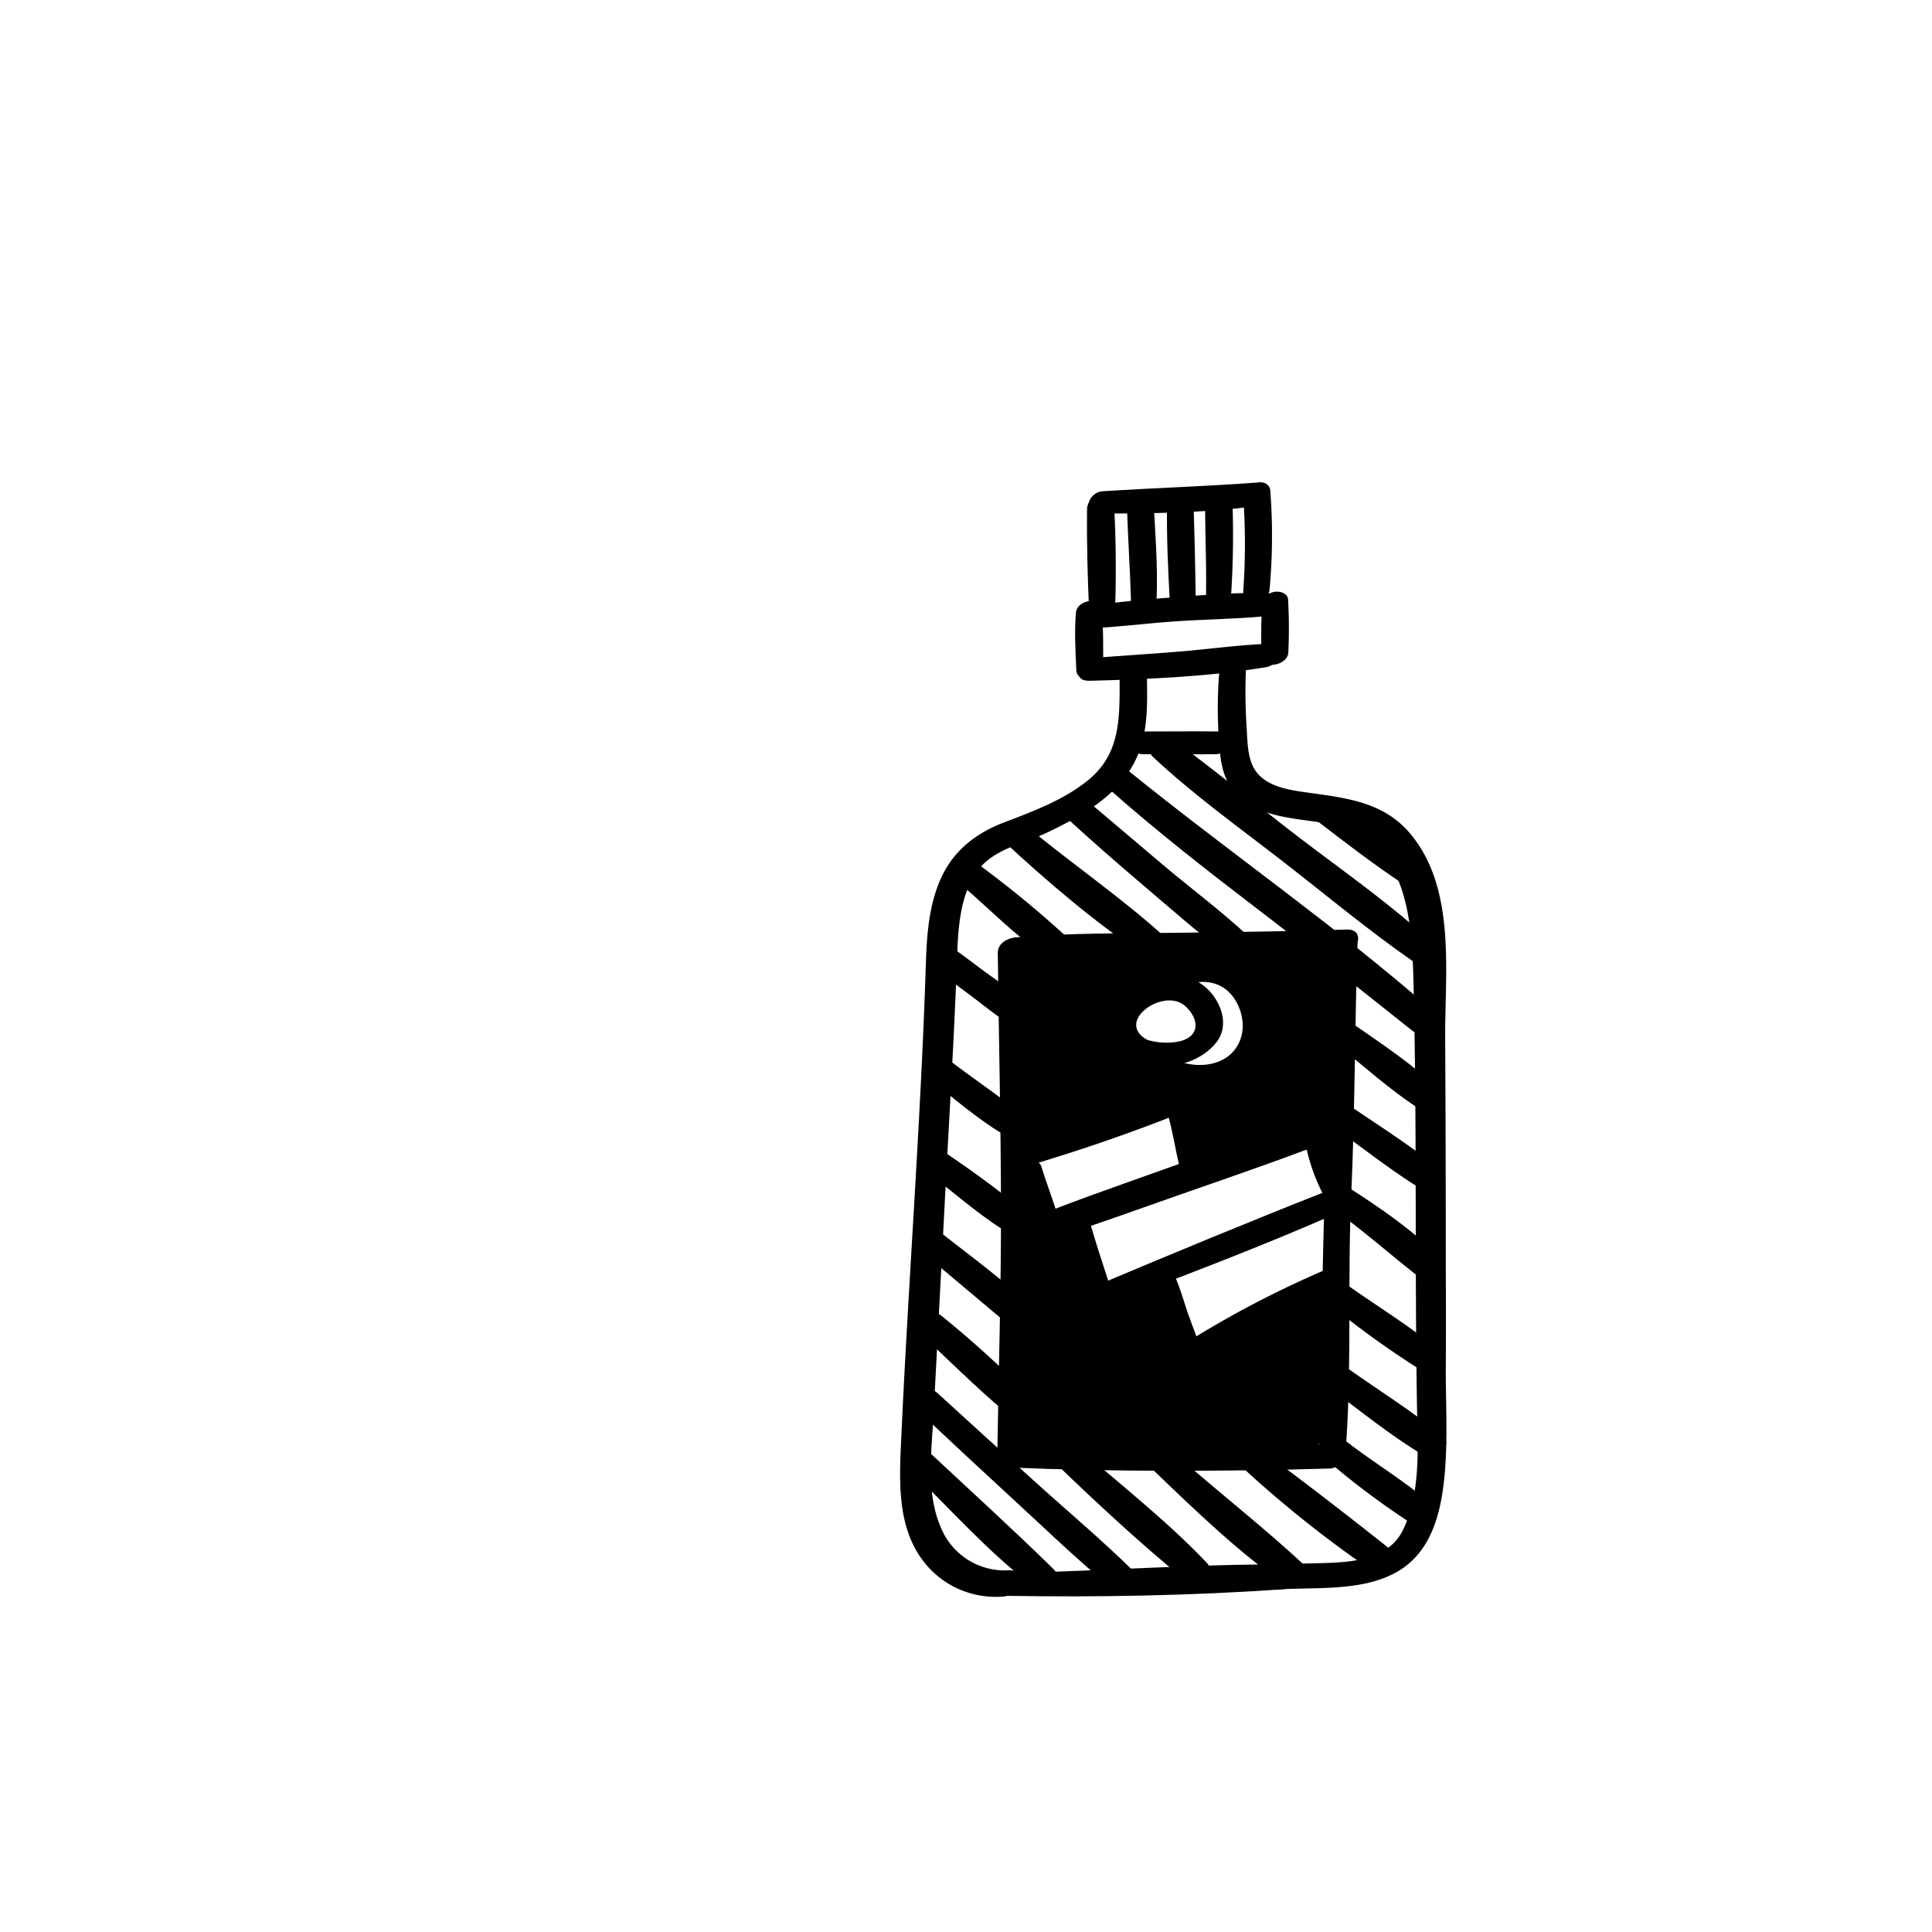 <svg id="lines" xmlns="http://www.w3.org/2000/svg" viewBox="0 0 600 600"><title>016</title><path d="M334.16,190.11c-.53,5.87-.16,12,.09,17.92.21,4.87,8.33,2.28,8.34-2,0-5.56.16-11.41-.6-16.92-.57-4.17-7.5-2.54-7.83,1Z"/><path d="M391.93,188.25a153.38,153.38,0,0,0-.09,15.61c.34,4.41,8,2.65,8.25-1.08a159.32,159.32,0,0,0-.06-16.5c-.06-2.17-2.79-2.82-4.47-2.43a4.54,4.54,0,0,0-3.63,4.4Z"/><path d="M337.48,195.21c9.16-.42,18.3-1.6,27.45-2.24s18.47-.7,27.64-1.56c4.44-.41,7-6.92,1.27-7.16-9.47-.39-19.12.48-28.55,1.19-9.2.69-18.54,1.35-27.62,3.06-3.83.71-5,6.93-.19,6.71Z"/><path d="M338.2,211.43c18.19-.48,37.15-1.26,55.11-4.25,4.18-.7,5.34-7.43.21-7.23-9,.35-18,1.63-27,2.38s-18.06,1.29-27.09,2c-4.42.37-6.82,7.22-1.25,7.07Z"/><path d="M346.35,187.74c.34-10.55.15-21.22-.37-31.77-.25-4.94-8.32-2.24-8.38,2.05-.13,10.23.15,20.57.59,30.79.19,4.32,8,2.67,8.16-1.07Z"/><path d="M394.26,183.24a183.34,183.34,0,0,0,.25-30.73c-.36-4.85-8.69-2.4-8.39,2a205.62,205.62,0,0,1,0,28.84c-.36,5.09,7.77,4.18,8.16-.15Z"/><path d="M341.18,159.48c16.45,0,33.26-.15,49.58-2.4,4.23-.58,5.32-7.63.21-7.25-16.18,1.19-32.38,1.7-48.57,2.73-4.36.27-6.67,6.94-1.22,6.92Z"/><path d="M359.19,186.36c.41-10.44-.4-20.92-1-31.34-.27-4.77-8.34-2.31-8.21,2,.3,10.13,1,20.25,1.29,30.38.14,4.18,7.76,2.58,7.91-1Z"/><path d="M371.32,185.46q-.19-15.65-.74-31.3c-.16-4.77-8.06-2.19-8.14,2-.18,10.4.31,20.87.89,31.26.26,4.67,8,2.2,8-1.95Z"/><path d="M382.34,184.64a291.4,291.4,0,0,0,.32-31.14c-.19-4.91-8.4-2.31-8.41,2.05,0,10,.46,20.07.29,30.11-.06,4.11,7.56,2.55,7.8-1Z"/><path d="M347.71,211.24c0,11.88.26,22.92-9.84,31.1-7.66,6.2-17.12,9.65-26.2,13.13-8.81,3.38-15.81,8.92-19.64,17.71-3.64,8.34-4.22,17.54-4.51,26.51-1.6,49.81-5.52,99.56-7.74,149.35-.52,11.74-.83,24.7,6.21,34.75a28.25,28.25,0,0,0,25.84,12c5.07-.45,7.85-8.37,1.44-8.13a21.33,21.33,0,0,1-20.95-13c-4.88-10.8-3-24.15-2.38-35.59l3.84-72.74c1.21-22.76,2.6-45.51,3.42-68.28.31-8.65.7-18.35,5.27-26,5-8.4,14.83-9.68,23-13.62,8.91-4.29,18.11-9.27,24.13-17.36,7.23-9.73,6.75-20.46,6.57-32-.08-4.87-8.45-2.36-8.46,2.06Z"/><path d="M378.73,207.82a139.5,139.5,0,0,0,.09,25.36c.52,5.57,1.86,10.74,6.27,14.52,8.06,6.9,19,6.32,28.76,8.41,24.32,5.2,24.72,31.79,25.19,51.89,1,42.58.32,85.17,1,127.75.21,12.6,1.4,27.94-4.42,39.56-6.27,12.52-24.74,9.34-36.28,10.59-4.74.51-7.41,8-1.36,7.67,11.73-.66,25.7.6,36.21-5.61s13.35-18.41,14.42-29.65c1.09-11.43.33-22.87.4-34.32q.09-13.87,0-27.74,0-37.46-.2-74.92C448.83,301,452,275.74,438.05,259c-8.79-10.57-21.42-11.3-34-13.15-5.67-.84-12.47-2.37-15.06-8.13-1.69-3.75-1.6-8.44-1.88-12.49a165.54,165.54,0,0,1-.17-17.54c.19-5.1-7.81-4.23-8.2.15Z"/><path d="M312.56,495.6c28.37.47,57.13-.05,85.45-2,4.87-.33,7.48-7.72,1.37-7.75-28.49-.15-57.07,2.1-85.56,2.63-4.58.09-6.8,7-1.26,7.11Z"/><path d="M309.87,295.65c.3,26.15.94,52.29,1,78.45s-.77,52.23-1.16,78.35c-.06,4.49,8.4,2.83,8.58-1.12,1.2-26.07,1.2-52.26,1.17-78.35,0-26.41-.3-52.86-1.75-79.23-.25-4.55-7.84-2.14-7.8,1.9Z"/><path d="M413.65,292.26c-1.47,26.73-1.48,53.53-2.31,80.29-.79,25.46-1,50.94-1.59,76.4-.1,4.38,8.09,2.73,8.35-1.1,1.7-25.43.37-51,1.52-76.43,1.2-26.44,1.09-52.87,2-79.31.17-4.95-7.71-4.09-8,.15Z"/><path d="M313.38,455.74c33.07,1.37,66.4,1.28,99.49.33,5-.14,7.39-7.87,1.37-7.75-33.22.63-66.35.48-99.57.14-4.72,0-6.93,7-1.29,7.28Z"/><path d="M314.09,298.28c17.1.21,34.26-.52,51.36-.74s34.28-.51,51.42-1.15c5-.18,7.36-7.92,1.37-7.72-17.13.56-34.27.77-51.41,1s-34.41,0-51.48,1.44c-4.45.36-6.93,7.07-1.26,7.15Z"/><path d="M354.62,234.22c7.68,0,15.36.1,23,0,4.56-.05,6.74-7,1.25-7.06-7.68-.08-15.37,0-23.05,0-4.54,0-6.68,7-1.24,7Z"/><path d="M351.07,329c8.64,3.78,20.18,2.57,26.56-5.12,5.16-6.22.47-15.92-6-19.14s-14.53-1.46-20.17,2.7c-8,5.87-10.33,16.39-.45,21.6,3.73,2,9.39-3.71,5-6.26-9.13-5.34,3.74-15,10.75-11.25,2.31,1.23,4.93,4.72,4.49,7.53-.93,5.87-11.5,5.21-15.27,3.75S346.49,327,351.07,329Z"/><path d="M315.85,387.92c17.17-4.86,34-11.11,50.86-17s33.8-11.69,50.43-18.26c5.06-2,3.29-9.72-2.36-7.95-17.1,5.34-33.93,11.48-50.79,17.54s-33.77,11.76-50.18,18.76c-4.33,1.84-2.89,8.27,2,6.87Z"/><path d="M343.78,405.24c24-9.06,48-18.16,71.44-28.47,5.5-2.41,2.1-8.92-3.33-6.79-23.84,9.38-47.5,19.2-71.1,29.14-5,2.11-1.9,8,3,6.12Z"/><path d="M356.7,397.85c.67,4.51,2.43,8.92,3.9,13.22a111.62,111.62,0,0,0,5.22,13.7c1.78,3.6,9.16.92,8.05-2.92-1.28-4.42-3.05-8.68-4.6-13-1.63-4.55-2.85-9.43-5-13.75-1.75-3.51-8.12-.89-7.57,2.75Z"/><path d="M370.65,423.66c14.58-8.23,29.47-15.63,44.49-23,5.12-2.5,2-8.61-3.17-6.46a311.48,311.48,0,0,0-44.35,23.26c-4.47,2.78-1.77,8.9,3,6.19Z"/><path d="M317.35,362.61c16.88-4.92,33.66-10.67,50-17.19,4.44-1.77,2.84-8.71-2.08-7q-24.4,8.55-48.77,17.29c-4.51,1.61-4.61,8.49.86,6.89Z"/><path d="M362.4,345.11c1.73,5.67,2.51,11.5,3.93,17.24,1.19,4.78,8.55,2.35,8.32-2-.33-6.43-2.46-12.95-4.52-19-1.46-4.29-9-.49-7.73,3.8Z"/><path d="M330.5,382.15A98.25,98.25,0,0,0,337,403.77c1.93,4.33,9.24.42,7.87-3.86-2.11-6.59-4.31-13.08-6.21-19.74-1.28-4.49-8.93-2.34-8.13,2Z"/><path d="M405.5,355.62a59.33,59.33,0,0,0,5.23,14.94c2.24,4.17,9.18.44,7.81-3.84-1.49-4.65-3.45-9.39-5.36-13.89-1.54-3.62-8.46-.85-7.68,2.79Z"/><path d="M315.44,365.13c1.77,6.46,3.37,13.32,6.11,19.45,1.67,3.75,9.09.9,8.11-2.95-1.68-6.55-4.27-12.92-6.27-19.38-1.19-3.84-9-.84-7.95,2.88Z"/><path d="M354.05,331.48c11.64,12.81,36.82,7.38,40.51-10.21,1.86-8.87-2.82-19.1-11.34-22.62-9.06-3.74-19.67-.22-26.8,5.88-4.52,3.86,1.05,8.48,5.25,5.22,4.7-3.64,11.1-6.43,16.95-3.75,5.42,2.48,8.34,9.78,7,15.44-2.76,11.31-17.78,11.51-25.05,4.87-3.11-2.84-9.68,1.65-6.48,5.17Z"/><path d="M282.84,456.69c12.31,12,24.1,25.35,37.83,35.79,3.24,2.47,10-1.76,6.51-5.19-12.38-12.12-25.28-23.87-37.95-35.69-3.07-2.86-9.7,1.84-6.39,5.09Z"/><path d="M284.56,437.61q15,14.13,30.15,28.07c10.11,9.25,20,18.95,30.7,27.56,3.27,2.65,10.12-1.81,6.62-5.28-9.73-9.64-20.36-18.51-30.51-27.71S301.11,441.79,291,432.51c-3.1-2.83-9.76,1.92-6.39,5.1Z"/><path d="M327.8,454.42c12.9,12.45,26.37,24.94,40.24,36.28,3.32,2.72,10.19-1.73,6.73-5.37-12.36-13-26.91-24.34-40.41-36.14-3.21-2.8-10,1.9-6.56,5.23Z"/><path d="M358.79,457.15c12.82,12.32,26,25,40.62,35.25,3.15,2.21,9.33-2.9,6-6-12.81-12-26.89-22.86-40.05-34.53-3.22-2.86-10.09,1.93-6.61,5.27Z"/><path d="M387,456.79a355.92,355.92,0,0,0,39.23,31.08c3.26,2.22,9.81-3.27,6.21-6.16-12.78-10.22-25.87-20.28-39-30.07-3.23-2.41-10,1.89-6.45,5.15Z"/><path d="M411.57,453a241,241,0,0,0,26.09,19.66c3.24,2.12,9.67-3.07,6.16-6.1-8-6.89-17.27-12.37-25.62-18.85-3.34-2.6-10.3,2.1-6.63,5.29Z"/><path d="M412.42,430.68c9.71,7.22,19.29,15.06,29.68,21.29,3.19,1.91,9.57-3.1,6-6-9.45-7.62-19.88-14.17-29.8-21.17-3.1-2.19-9.36,3.27-5.89,5.84Z"/><path d="M413.18,405.3a282,282,0,0,0,27,19.49c3.22,2,9.64-3.13,6.09-6-8.58-7-18.17-12.89-27.23-19.26-3.06-2.15-9.25,3.08-5.87,5.81Z"/><path d="M413.41,375c9.3,6.6,17.73,14.11,26.69,21.13,3.49,2.74,10.75-1.84,7-5.62-8.31-8.48-18.63-15.51-28.59-21.9-3.68-2.37-9.31,3.44-5.14,6.39Z"/><path d="M413.94,349.82c8.42,6.11,16.69,12.58,25.44,18.21,3.28,2.11,9.85-3.28,6.21-6.15-8.44-6.66-17.58-12.48-26.48-18.49-3.64-2.46-9.33,3.41-5.17,6.43Z"/><path d="M415.37,324.48c8.07,6.61,16.17,13.83,24.88,19.56,3.26,2.14,9.44-2.86,6.13-6.08-7.44-7.23-16.65-13.35-25.17-19.27-3-2.12-9.2,3-5.84,5.79Z"/><path d="M344,244.66c14.91,13.23,30.63,25.5,46.46,37.6,16.2,12.39,32.11,25.1,48.08,37.78,3.53,2.8,10.86-2.2,7-5.59-30.27-26.6-63.69-49.66-95-75-3.28-2.66-10.13,2.05-6.55,5.22Z"/><path d="M358,235c12.37,11.62,26.47,21.74,39.88,32.12s26.84,21.66,40.92,31.42c3.08,2.14,9.13-2.84,5.9-5.85-12.72-11.8-27.33-22-41.11-32.49-13.33-10.19-26.26-21.05-39.83-30.91-3-2.16-8.89,2.77-5.76,5.71Z"/><path d="M408.73,254.7c8.43,6.48,17,13.08,25.81,19,3.17,2.12,9.5-3.09,6-6-7.94-6.63-16.86-12.14-25.15-18.33-3.47-2.58-10.47,2.42-6.69,5.33Z"/><path d="M330.15,253c8.22,7.57,16.62,14.93,25.16,22.16,8.7,7.36,17.3,15.15,26.61,21.74,3.1,2.19,9.2-2.86,6-5.91-8.29-7.8-17.58-14.68-26.28-22q-12.51-10.55-25-21.17c-3.21-2.74-10,2-6.5,5.19Z"/><path d="M311.89,261.43c13.64,12.62,28.37,25.16,43.82,35.53,3.15,2.11,9.34-2.93,6-6-13.65-12.38-29.17-22.93-43.35-34.73-3.21-2.67-9.95,1.94-6.47,5.16Z"/><path d="M295.64,272.42c10.12,8,19.06,18.18,30.06,25,3.22,2,9.43-2.88,6.05-6a330,330,0,0,0-29.58-24.22c-3.36-2.45-10.24,2.26-6.53,5.2Z"/><path d="M291,300.55c2.88,3.23,6.64,5.78,10.09,8.35,3.75,2.79,7.38,5.84,11.29,8.39,3.19,2.07,9.17-2.76,6-5.94s-7.36-5.85-11.12-8.54c-3.58-2.56-7-5.33-10.61-7.84-3-2.12-8.38,2.49-5.63,5.58Z"/><path d="M288.55,335c7.33,5.88,14.68,12.19,22.71,17.1,3.19,1.94,9.51-3,6-6-7-5.87-14.77-10.91-22-16.49-3.46-2.67-10.51,2.34-6.73,5.36Z"/><path d="M287.73,363.92c7.85,5.82,15.21,12.52,23.46,17.77,3.26,2.08,9.77-3.17,6.18-6.12-7.55-6.2-15.61-12.08-23.72-17.52-3.14-2.1-9.42,3.27-5.92,5.87Z"/><path d="M284.66,387.5c10.12,8.28,20,16.78,30.1,25.15,3.42,2.85,10.62-2,6.95-5.54-9.36-9.1-20.12-16.88-30.38-24.93-3.4-2.67-10.39,2.28-6.67,5.32Z"/><path d="M285.56,413.85c8.68,8.25,17.29,16.73,26.41,24.49,3.53,3,11-2.06,7.18-5.72-8.61-8.33-17.57-16.6-26.91-24.1-3.32-2.66-10.27,1.92-6.68,5.33Z"/><path d="M317.87,304.79a10,10,0,0,0-1.07,5.8c.39,4.61,6.89,2.51,8.31-.16,1.78-3.35,1.67-6.41.39-9.92-1.4-3.82-7-1.29-8.35,1.14-1.74,3.2-1.67,6.17-.59,9.56,1.37,4.28,7.42,1.1,8.86-1.21a12.06,12.06,0,0,0,1.63-8.46c-.48-3.61-5.55-3.82-7.76-1.73a7.32,7.32,0,0,0-2.59,4.25l9.78-1.28a10,10,0,0,0-2.31-5.27L319.44,305a234.1,234.1,0,0,0,24.28.08c7.92-.53,15.85-3.4,23.74-3.18,5.3.15,7.75-8,1.44-8.16-7.87-.25-15.76,2.16-23.64,2.62-8.1.48-16.19.26-24.29,0-3.81-.13-7.26,4.18-4.73,7.48l.43,1.34c.75,5.33,9.12,3,9.78-1.29l-.42.85-8.67-.83a4.62,4.62,0,0,1-.73,4.15l8.86-1.22a4,4,0,0,1-.06-3.33l-8.35,1.14a3.07,3.07,0,0,1,.06,4l8.31-.16.33-1.94c2.43-5.11-5.88-5.87-7.91-1.76Z"/><path d="M354,300.68a34.46,34.46,0,0,0-10.87,4.83c-4.58,3,.06,8.94,4.54,6.32,3-1.73,5.92-3.47,8.89-5.19,5.43-3.13,2.12-10.29-3.56-7.27a81.71,81.71,0,0,0-19.9,15.27c-4,4.12,2.11,7.79,6,6a22.53,22.53,0,0,0,11.06-10.87,3.94,3.94,0,0,0-4-5.63,15.72,15.72,0,0,0-9.27,3.35l7.26,5.29c3.14-3.85,7.29-11.62-.82-12.55-5.79-.66-11.79,3.09-14.91,7.76-1.3,1.94-1.84,5.13.89,6.31,5.48,2.38,14.46-.1,14.72-7.21.28-7.7-11.61-6-15.78-3.53-5.75,3.47-8.2,13.38,1,13.73,6.31.24,12.9-8.11,9.05-13.93-4.22-6.39-13.22-2.92-16.93,2-3.33,4.47-5.5,15.45,1.18,18.1,7.25,2.87,11.33-6.14,10.66-12-.79-7-8-9.49-13.1-4.53-4.28,4.15-7.36,19-.68,22.32,3.12,1.55,7.23-.21,9-2.93,2.32-3.5,2-8.56,2-12.6.08-5.86-9.95-3.17-10.71,1.41-1.19,7.21-2.29,14.46-2.88,21.75-.55,6.72,9.64,5.31,10.67-.2.34-1.81.73-3.61,1.11-5.41l-10.49.19c-.35,3.51-.87,7-1.46,10.45l10.55-1.38a6.44,6.44,0,0,1,.43-3.95l-10.46.19c-.51,5.48-1.09,11-1.47,16.45-.46,6.65,9.29,5.12,10.47-.2l.14-.65-2,3.25.48-.47c5.05-4.86-1.35-10.43-6.29-6.26a8,8,0,0,0-2.76,4.33l10.47-.2c.59-5.46,1-11,1.46-16.44.58-6.82-9-4.83-10.46.19a16,16,0,0,0-.56,6.33c.52,5.91,9.72,3.08,10.55-1.38.65-3.47,1.1-6.94,1.44-10.45.66-6.68-9.28-5.09-10.49.19-.42,1.81-.83,3.62-1.29,5.42l10.67-.2c.89-7.27,1.72-14.52,2.89-21.75l-10.72,1.41a43.91,43.91,0,0,1-.28,4.44c-.08.67-.89,2.92-.1,1.83l3.71-2.33-.82.19,4.93,1.09c-1.66-1.47.8-6.82.33-8.38.65-1.47-.15-1.67-2.42-.61-2.12-.68-3-.4-2.53.86-.5,1.15-.23,2.72,1.36,1.89l5.3-.14c-.05,0,.11-3.43.1-3.4.14-.63,2.3-5.27,3.32-4l1,3.36c0-.17.63-.82.89-.62l-1-3.3,2.39-1.19.89,6.3c.59-.9,1.43-1.56,2.06-2.36,1.42-1.81,2,1,.05-1.09l-1-3.26a16.06,16.06,0,0,1-2,2.78c-4.12,5.1,3.19,8.34,7.26,5.29l1.36-.48-4-5.63a10.36,10.36,0,0,1-5.27,5.28l6,6a63.77,63.77,0,0,1,15.32-12.28L353,299.37c-2.92,1.83-5.85,3.63-8.77,5.45l4.54,6.31a21.17,21.17,0,0,1,6.16-3c5-1.55,5-8.85-.93-7.42Z"/><path d="M327.88,353a10.52,10.52,0,0,1,5.55-2.47l.22-7.78c-2.93,1.06-5.87,2.11-8.8,3.18-5.07,1.83-5.4,9.21,1,7.8a108.84,108.84,0,0,0,16.62-5.1c5.14-2,10.59-6.11,16.24-6,3.25.05,7.7-4.31,4.62-7.31A106.67,106.67,0,0,0,353,326.41c-2.81-2.12-6.68-4.3-7.45-8l-8.46,4.15a125.37,125.37,0,0,1,8,12.29l8.73-4.28a89,89,0,0,1-8.28-18.14c-1.46-4.38-8.64-1.13-9.18,2.27-.44,2.7-.31,7.74-1.79,10l8.28-.21-3.53-7.25c-2.18-4.47-8.42-1.13-9.46,2.35A54.28,54.28,0,0,0,327.62,336c0,5.38,9.4,3.08,9.95-1.31.59-4.75,1-9.47-.34-14.12-1.44-5-7.66-3.45-9.77.2a43.46,43.46,0,0,0-5.29,14.33c-.58,3.29-1.94,9.58.91,12.27,7.59,7.19,16.52-9.31,18.85-14.23,2.43-5.14-4.75-7.08-8-4.23-3.7,3.23-7,7.33-8.22,12.19-1.15,4.53,1.63,7.75,6.33,7.4,6.64-.51,22.92-12.64,12.18-18.52-3.66-2-9.8-2.51-13.23.3-4.17,3.44-2.32,7.82,1.7,10.29s10.32,3.26,14.19-.27c3.62-3.31,2.59-8.23-2.07-9.59-4.86-1.43-10.21,5.15-5.41,8.58l1.91,1.37c3.94,2.81,11.91-4.18,7.5-7.44l-1.88-1.39-6.36,7.88.78.23-2.81-2.08,0-.62,2-3.24a4.42,4.42,0,0,0-1.86-2.27l-.08,3.51.44-.71-4.32,3.38a2.08,2.08,0,0,1,2,0q2.18.72-.47-.67L335,338.29q-2.57.61-.12,1.88c1.86,1.83,1.38.23,2.4-1.49a14.51,14.51,0,0,1,2.93-3.46l-8-4.23c-1,2.35-3.36,8.22-6,9.34l4-.55-.83-.21,2.78,2.06c-1.23-2,.3-6.93.84-9.16a40,40,0,0,1,3.84-9.62l-9.44,1.29c1.2,3.51.71,7.14.26,10.74l10-1.31a53.56,53.56,0,0,1,2-14.18l-9.46,2.35,3.72,7.15c2,3.88,7.2,1.55,8.92-1.22,2.32-3.73,2.36-8.9,3-13.16l-9.18,2.27a96.72,96.72,0,0,0,8.46,18.05c2.62,4.4,11.25.21,8.73-4.28a136.16,136.16,0,0,0-9.16-14c-2.41-3.25-9.22.43-8.47,4.16.88,4.35,3.35,7.29,6.79,10a141.41,141.41,0,0,1,12.61,10.83l4.62-7.31c-6-.13-11,2.64-16.32,5.17a93.44,93.44,0,0,1-19,6.59l2.18,7.36,8.76-3.34c4.94-1.89,2.83-7.9-2.14-7.2a21.92,21.92,0,0,0-11.08,5c-4.66,3.79,1.08,8.6,5.31,5.28Z"/><path d="M368.41,336.43a1.86,1.86,0,0,1-.37-.82l-5.71,5.61c2.65.74,5.18,1.42,6.9,3.75,1.61,2.17,1.94,4.94,3.32,7.19,2.24,3.69,8.61,1.11,8.28-3-.29-3.53-2.39-7.54-4.63-10.21-2.61-3.08-6.56-4.44-10.44-5a5.45,5.45,0,0,0-5.08,1.87c-.91,1.14-1.49,3.46-.07,4.51a6.23,6.23,0,0,0,2.54,1.28c2.45.54,7-2.22,5.26-5.16Z"/><path d="M370.06,343.89c.15,4.84.76,12.78,6.15,14.47,2.34.73,6-1.32,6.22-3.89.4-4.61.3-18.3-7.76-15.4-6.08,2.19-5.33,12.63-2.46,17,2,3.07,7.17,2.14,8.55-1.17a15,15,0,0,0-.38-13.18c-2.12-4-7.83-1.18-8.79,2.17-1.49,5.14-2.67,11.19.7,15.76,2.47,3.33,7.69-.26,8.51-3.13a44.79,44.79,0,0,0,1.76-10.9,7.38,7.38,0,0,0,0-2.52c.13-.83,0-.88-.44-.14-.65.6-.58.69.2.27,1.49.1,4.31-1.35,5.82-1.72,5.58-1.38,5.3-9.32-1-8-4.53,1-11.79,2.35-13.68,7.27-.83,2.18-.37,4.56-.5,6.83a42.19,42.19,0,0,1-1.6,9.06l8.51-3.12c-1.6-2.08.23-7.59.73-9.85l-8.79,2.17a7.8,7.8,0,0,1,.43,7.11l8.55-1.17a7.92,7.92,0,0,1-1.41-4.57,22.34,22.34,0,0,1,.12-2.31c.13-1.44.86-1.83-.31-.55l-5.29,1.95.52.15-2.35-1.74c1.87,2.7,2,6.7,1.47,9.83l7.2-3.53c.43.77.33.46-.31-.91a28,28,0,0,1-.94-3,31.13,31.13,0,0,1-.77-5.44c-.36-5.07-8.84-2.42-8.7,2.12Z"/><path d="M378.5,343.84c12-5.34,25.49-12.53,26.12-27.34.54-12.67-10.35-24.26-23.36-23.41-3.64.24-7.77,6.51-2.38,7.4,4.65.76,8.52,1.8,11.78,5.5a16.2,16.2,0,0,1,3.95,12.73c-1.23,9.59-11.43,14.87-19.18,18.87-4.85,2.51-1.91,8.48,3.07,6.25Z"/><path d="M393.59,300.64l1-.48-3.28.45c4.19.92,7,7.59,7.78,11.26a17.08,17.08,0,0,1-3,14c-6.61,8.81-16.75,13.77-25.81,19.5-4.86,3.08.09,8.05,4.5,6.26,7.56-3.06,14.51-8.44,20.64-13.76,5.74-5,11.26-10.73,13-18.38a24.71,24.71,0,0,0-3.8-19c-3.5-5.07-9.1-9.51-15-5.44-4.09,2.84,0,7.54,4,5.6Z"/><path d="M380.34,353.72c6.55-1.31,11.76-5.05,16.55-9.54s9.52-9.35,12.12-15.55a35.68,35.68,0,0,0,2.58-17.06c-.52-5.53-2.33-13.35-7.55-16.16-3.31-1.78-8,1.17-7.78,4.89.22,4.25,3.27,8.15,3.87,12.54a26.45,26.45,0,0,1-1.56,13.47c-3.31,8.19-12.43,16.63-20.28,20.48-4.32,2.12-3,7.93,2,6.93Z"/><path d="M404.76,300.94l1-.37-3.5.48c4.24.85,3.33,9.4,3.32,12.55,0,5.12.46,12.71-2.15,17.33-2.33,4.15-8,7.28-11.86,9.86a159.06,159.06,0,0,1-15.47,8.88c-6.37,3.35-2.49,11.38,4,8.26a138.61,138.61,0,0,0,23.69-14.73c6.73-5.11,10.87-10.39,11.85-19,.86-7.43,2.07-17.25-.59-24.47-2.54-6.88-10-9.24-15.27-3.73-3.43,3.61,1.81,6.12,4.93,5Z"/><path d="M383.91,356.63c8-1.84,16.15-3.56,22.47-9.26,5.31-4.8,11.57-13.7,9.16-21.07-1.59-4.84-8.84-.91-9.66,2.39-1.36,5.46-3.64,10.72-8.35,14.17-4.25,3.09-9.56,4.8-14.56,6.19-5.23,1.45-5.06,8.95.94,7.58Z"/><path d="M408.42,329.87c.32,5.89-3.1,12-7.19,16-3.27,3.21-1.4,7.41,3.27,6.66,5.07-.81,7.3-6,9.25-10.16a29.75,29.75,0,0,0,3.2-14.6c-.28-4.92-8.77-2.44-8.53,2.07Z"/><path d="M324.19,385.48l.29-.12a4.11,4.11,0,0,0,2.39-5.07l-.12-.41c-.66-2.17-4.18-2.1-5.7-1.27-4.36,2.39-4.55,8.16-5.15,12.61a168.54,168.54,0,0,0-.95,19.07c-.11,6.64-.46,13.2-1.11,19.81-.6,6-1.86,13.08-.38,19,1.26,5.08,8.78,3.15,9.63-1.26,1-5.17.63-10.72,1.14-16,.53-5.54,1-11.06,1.17-16.63s.14-10.91.27-16.37c.07-2.93.2-5.86.35-8.78.09-1.56.19-3.1.31-4.66.06-.61.11-1.23.15-1.85.19-1.27.07-1.24-.37.11l-6.18,1.57.4.2-1.26-4.11-.09.26c-1.36,3.6,2.35,5,5.21,3.86Z"/><path d="M327.51,448.58c4.1-10.12,4.91-21.21,5.35-32,.46-11.2.53-22.42.73-33.63.09-5.69-9.93-2.84-10,2.44-.21,10.77-.24,21.55-.64,32.3a219.31,219.31,0,0,1-3.69,30.11c-.87,4.94,6.83,4.38,8.28.8Z"/><path d="M326.39,387.31c3.15,9.37,1.94,20.37,1.47,30.07-.49,10.19-1.55,20.31-2.89,30.42-.82,6.18,9.19,5,10-.18a299.81,299.81,0,0,0,3-34.24c.33-10.2.54-20.41-3.77-29.89-1.93-4.26-9.21-.43-7.78,3.82Z"/><path d="M338.13,448.36c4.68-14.53,6.13-31.8,5.31-47-.27-5-9.26-3.08-9.43,1.24-.3,7.72-.36,15.4-1.14,23.1s-2.4,15.18-3.33,22.82c-.69,5.64,7.3,3.84,8.59-.16Z"/><path d="M339.92,404.92a193.58,193.58,0,0,1-.19,22.34c-.62,7.26-2.77,13.65-4.68,20.6-1.56,5.63,7.19,4.09,9,.88,7.56-13.2,6.47-31.44,4.36-45.89-.74-5-8.67-2.32-8.53,2.07Z"/><path d="M346.94,450.07a53.85,53.85,0,0,0,9.68-23.47c1.24-7.49,2.13-18.2-1.66-25.08-2.36-4.3-8.75-.87-8.78,3.19,0,3.7,1.12,7.44,1.32,11.18a52.23,52.23,0,0,1-.57,10.89c-1.15,7.34-4,14.06-7.38,20.62-2.43,4.65,5,5.86,7.39,2.67Z"/><path d="M351.46,401.75c5,15.44,2.75,30.41-5.35,44.22-3.34,5.69,6.37,7.48,9.37,3.39,10.7-14.58,12.43-35.54,3.91-51.49-2.26-4.24-9.33-.45-7.93,3.88Z"/><path d="M356.21,452.14c10.07-4,18.53-20.87,14-31.18-1.91-4.3-8.6-1.28-9.33,2.3-.88,4.36-.24,8.57-1.83,12.89-1.3,3.54-3.68,8.17-6.9,10.31-4.37,2.91.09,7.26,4.09,5.68Z"/><path d="M365.2,451.49A24.87,24.87,0,0,0,376.66,438c1.82-5.15,4.1-13.66,1.53-18.76-2.38-4.75-9.76-1-9.63,3.49.22,7.36-1.18,18.21-7.62,22.85-4.13,3,.05,8.42,4.26,5.93Z"/><path d="M372.69,451.36a27.86,27.86,0,0,0,11.87-13.77c2.56-6,4.9-14.64,3.46-21.17-1.25-5.73-8.76-2.8-10,1.32-1.69,5.47-1.19,11.39-3.11,16.92a38.89,38.89,0,0,1-7,11.8c-2.75,3.4,1.5,6.79,4.86,4.9Z"/><path d="M380.65,450.79c11.56-7.39,15.71-25.06,13.58-38-.94-5.66-9.73-3.29-10.46,1.38-1,6.12-.41,12.32-1.92,18.41a36.8,36.8,0,0,1-7.06,13.9c-3.4,4.33,2.57,6.37,5.86,4.27Z"/><path d="M385.63,451.93c6.74-3.37,10.59-9.74,12.45-16.87a56.32,56.32,0,0,0,1.43-12.61c.12-3.92,1-8.84-1.38-12.19-2.56-3.61-8.87-2.05-9.64,2.38-1.08,6.19.21,12.76-.74,19.07A29.36,29.36,0,0,1,380.69,447c-3,3.51,1.59,6.65,4.94,5Z"/><path d="M391.94,452c7.21-2.78,10.62-10.55,12.3-17.58,1.85-7.76,3.25-20.27-1.22-27.32-2.28-3.59-9.35-2.07-9.66,2.39-.5,6.92,1.66,13.59.78,20.67-.72,5.85-1.9,11.88-6.35,16.07-3.74,3.53-.25,7.47,4.15,5.77Z"/><path d="M398.63,451.34c7.23-4.56,10.82-10.94,12.31-19.31a93.69,93.69,0,0,0,1.24-14.39c.12-5.37.53-11.43-1.6-16.43-1.94-4.56-9.32-1.41-10,2.47s.06,7.94.16,11.9a109.73,109.73,0,0,1-.44,13.2c-.53,5.48-1.45,12.87-5.91,16.7-3.71,3.19,0,8.53,4.22,5.86Z"/><path d="M405.69,451.23a23,23,0,0,0,7.63-7.31c1.68-2.69,4.12-7.67,2.14-10.68s-6.57-2.53-8.76.22c-1.74,2.19-1.73,4.84-2.8,7.34a12.14,12.14,0,0,1-3.62,5c-1.72,1.27-2.49,3.9-.91,5.57,1.76,1.86,4.52,1,6.32-.18Z"/></svg>